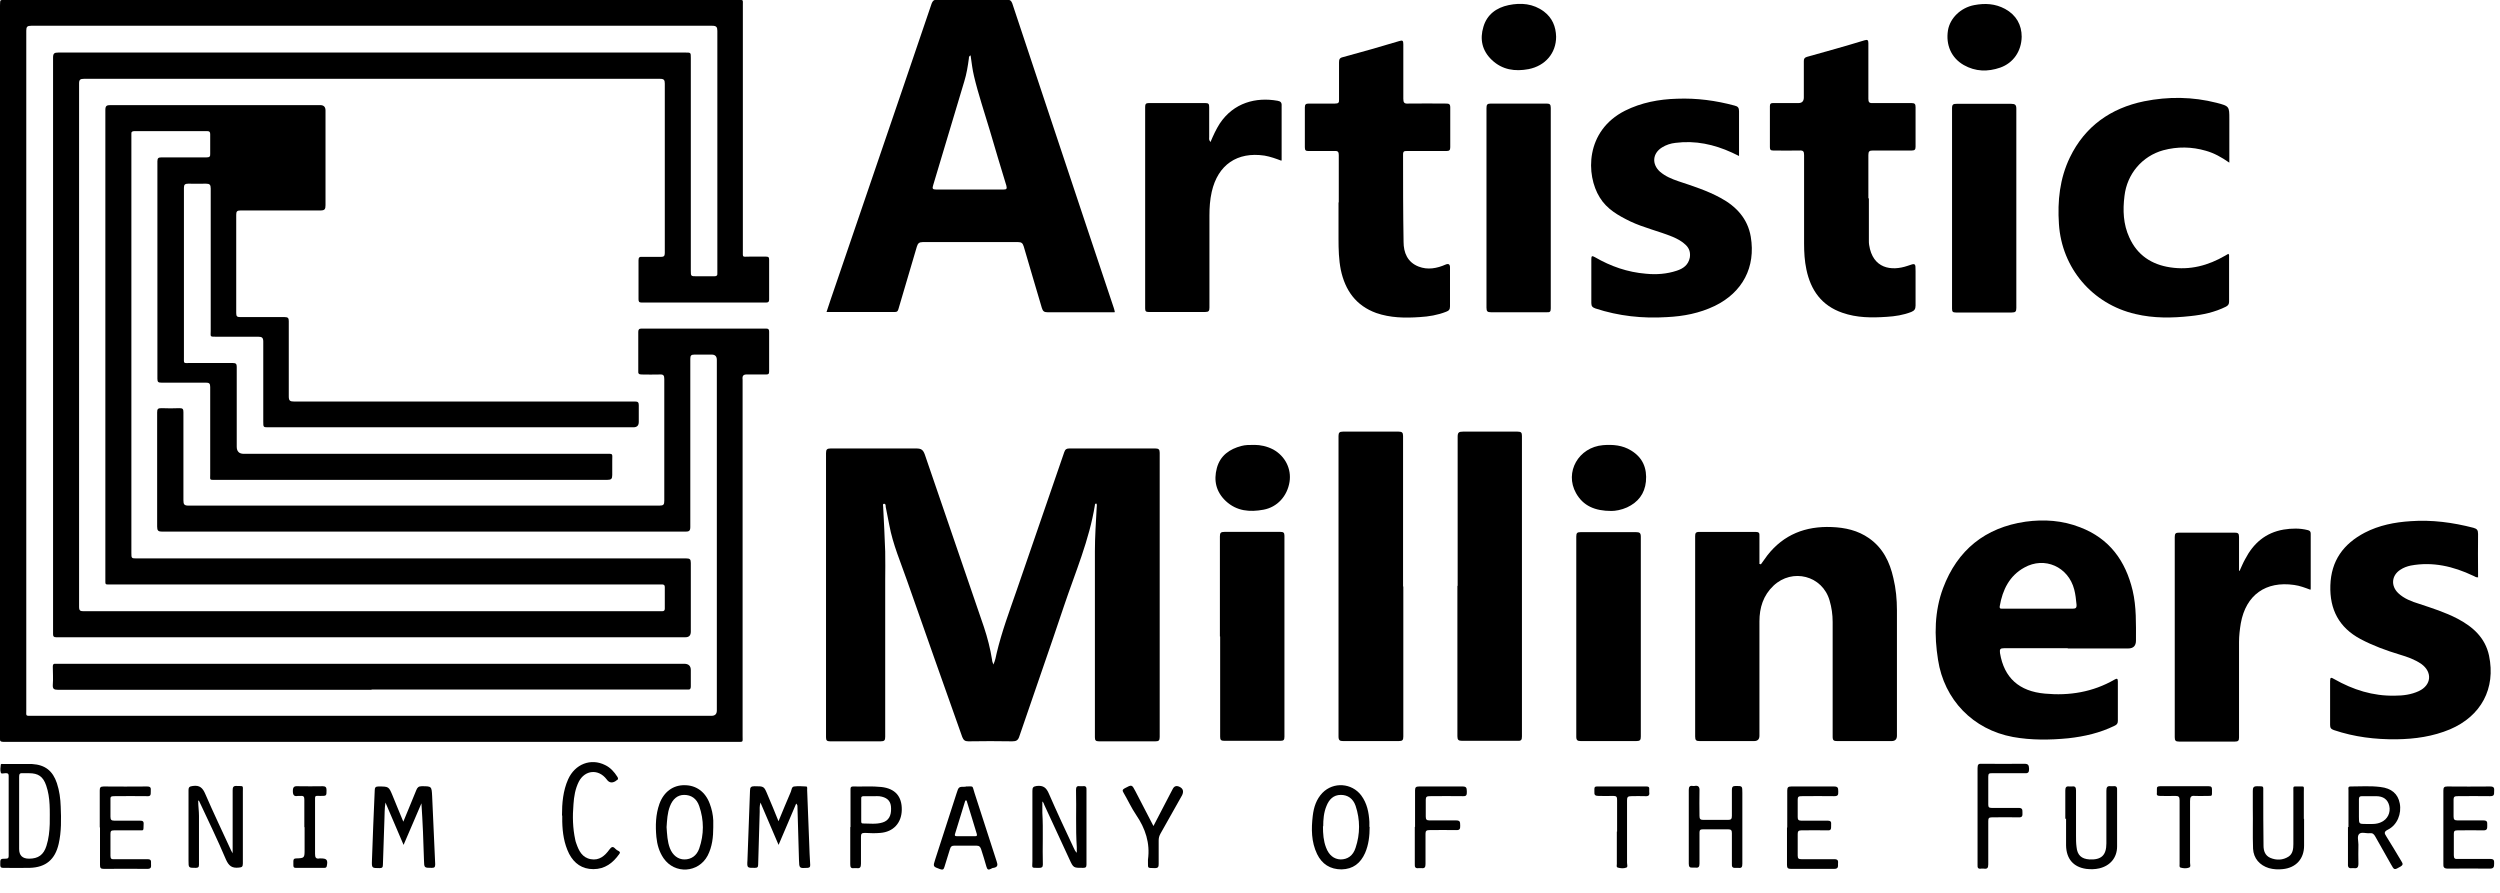 <svg xmlns="http://www.w3.org/2000/svg" fill="none" viewBox="0 0 98 35" height="35" width="98">
<g clip-path="url(#clip0_662_14276)">
<path fill="black" d="M14.57 0C19.35 0 24.14 0 28.92 0C29.15 0 29.12 -0.03 29.12 0.21C29.12 3.41 29.12 6.62 29.12 9.82C29.12 10.11 29.09 10.06 29.37 10.06C29.59 10.06 29.81 10.06 30.03 10.06C30.12 10.06 30.15 10.08 30.15 10.18C30.15 10.7 30.15 11.22 30.15 11.74C30.15 11.83 30.12 11.86 30.03 11.86C28.4 11.86 26.77 11.86 25.15 11.86C25.05 11.86 25.03 11.82 25.03 11.73C25.03 11.22 25.03 10.71 25.03 10.2C25.03 10.09 25.07 10.06 25.17 10.07C25.41 10.07 25.65 10.07 25.9 10.07C26.02 10.07 26.06 10.04 26.06 9.92C26.06 9.59 26.06 9.26 26.06 8.94C26.06 7.05 26.06 5.17 26.06 3.28C26.06 3.14 26.03 3.09 25.88 3.09C18.35 3.09 10.82 3.09 3.29 3.09C3.15 3.09 3.1 3.12 3.1 3.27C3.1 10.11 3.1 16.95 3.1 23.79C3.1 23.94 3.15 23.96 3.28 23.96C10.79 23.96 18.29 23.96 25.8 23.96C25.85 23.96 25.9 23.96 25.95 23.96C26.02 23.96 26.06 23.94 26.06 23.86C26.06 23.58 26.06 23.3 26.06 23.02C26.06 22.91 26 22.91 25.92 22.91C25.47 22.91 25.02 22.91 24.57 22.91C17.83 22.91 11.09 22.91 4.35 22.91C4.11 22.91 4.13 22.94 4.13 22.7C4.13 16.57 4.13 10.44 4.13 4.31C4.13 4.15 4.18 4.12 4.33 4.12C7.07 4.12 9.81 4.12 12.55 4.12C12.69 4.12 12.76 4.19 12.76 4.33C12.76 5.57 12.76 6.8 12.76 8.04C12.76 8.2 12.73 8.25 12.56 8.25C11.52 8.25 10.48 8.25 9.43 8.25C9.29 8.25 9.26 8.29 9.26 8.42C9.26 9.7 9.26 10.99 9.26 12.27C9.26 12.4 9.29 12.43 9.42 12.43C10 12.43 10.58 12.43 11.16 12.43C11.29 12.43 11.32 12.47 11.32 12.59C11.32 13.57 11.32 14.56 11.32 15.54C11.32 15.71 11.37 15.74 11.53 15.74C15.9 15.74 20.27 15.74 24.64 15.74C24.73 15.74 24.81 15.74 24.9 15.74C25 15.74 25.04 15.77 25.04 15.88C25.04 16.1 25.04 16.32 25.04 16.54C25.04 16.68 24.97 16.75 24.83 16.75C23.48 16.75 22.13 16.75 20.78 16.75C17.36 16.75 13.94 16.75 10.53 16.75C10.32 16.75 10.32 16.75 10.32 16.53C10.32 15.48 10.32 14.43 10.32 13.39C10.32 13.24 10.27 13.2 10.13 13.2C9.58 13.2 9.03 13.2 8.49 13.2C8.21 13.2 8.26 13.2 8.26 12.98C8.26 11.12 8.26 9.25 8.26 7.39C8.26 7.24 8.22 7.2 8.07 7.2C7.84 7.21 7.61 7.2 7.38 7.2C7.25 7.2 7.21 7.24 7.21 7.36C7.21 7.96 7.21 8.56 7.21 9.17C7.21 10.78 7.21 12.38 7.21 13.99C7.21 14.27 7.18 14.23 7.45 14.23C8.01 14.23 8.57 14.23 9.13 14.23C9.25 14.23 9.28 14.27 9.28 14.38C9.28 15.42 9.28 16.46 9.28 17.51C9.28 17.697 9.373 17.79 9.56 17.79C14.28 17.79 19.01 17.79 23.73 17.79C24.05 17.79 24 17.76 24 18.06C24 18.25 24 18.44 24 18.62C24 18.77 23.96 18.81 23.81 18.81C22.85 18.81 21.89 18.81 20.92 18.81C16.77 18.81 12.61 18.81 8.46 18.81C8.2 18.81 8.24 18.83 8.24 18.6C8.24 17.46 8.24 16.31 8.24 15.17C8.24 15.03 8.2 15 8.07 15C7.49 15 6.91 15 6.33 15C6.21 15 6.17 14.98 6.17 14.85C6.17 12.01 6.17 9.16 6.17 6.32C6.17 6.19 6.22 6.17 6.33 6.17C6.92 6.17 7.5 6.17 8.09 6.17C8.21 6.17 8.25 6.14 8.24 6.02C8.24 5.77 8.24 5.51 8.24 5.26C8.24 5.17 8.21 5.14 8.12 5.14C7.17 5.14 6.22 5.14 5.27 5.14C5.18 5.14 5.14 5.17 5.15 5.26C5.15 5.34 5.15 5.42 5.15 5.5C5.15 10.89 5.15 16.28 5.15 21.67C5.15 21.89 5.15 21.89 5.38 21.89C12.55 21.89 19.73 21.89 26.9 21.89C27.04 21.89 27.08 21.92 27.08 22.07C27.08 22.97 27.08 23.86 27.08 24.76C27.08 24.907 27.01 24.98 26.87 24.98C18.79 24.98 10.72 24.98 2.64 24.98C2.49 24.98 2.35 24.98 2.2 24.98C2.11 24.98 2.08 24.95 2.08 24.86C2.08 24.78 2.08 24.7 2.08 24.62C2.08 17.17 2.08 9.71 2.08 2.26C2.08 2.09 2.13 2.06 2.29 2.06C10.48 2.06 18.68 2.06 26.87 2.06C27.08 2.06 27.08 2.06 27.08 2.27C27.08 5.05 27.08 7.83 27.08 10.6C27.08 10.83 27.08 10.83 27.31 10.83C27.54 10.83 27.77 10.83 28 10.83C28.09 10.83 28.13 10.8 28.12 10.71C28.12 10.64 28.12 10.56 28.12 10.48C28.12 7.39 28.12 4.3 28.12 1.21C28.12 1.06 28.08 1.01 27.92 1.01C19.02 1.01 10.12 1.01 1.22 1.01C1.07 1.01 1.03 1.05 1.03 1.2C1.03 10.08 1.03 18.95 1.03 27.83C1.03 28.08 0.99 28.06 1.26 28.06C10.14 28.06 19.01 28.06 27.89 28.06C28.03 28.06 28.1 27.99 28.1 27.85C28.1 23.27 28.1 18.69 28.1 14.11C28.1 13.97 28.033 13.9 27.9 13.9C27.67 13.9 27.45 13.9 27.22 13.9C27.09 13.9 27.06 13.94 27.06 14.07C27.06 14.93 27.06 15.79 27.06 16.65C27.06 17.99 27.06 19.33 27.06 20.66C27.06 20.81 27.01 20.84 26.87 20.84C20.03 20.84 13.2 20.84 6.36 20.84C6.2 20.84 6.16 20.8 6.16 20.64C6.16 19.15 6.16 17.66 6.16 16.17C6.16 16.03 6.19 16 6.33 16C6.57 16.01 6.8 16.01 7.04 16C7.17 16 7.19 16.04 7.19 16.16C7.19 17.31 7.19 18.46 7.19 19.61C7.19 19.77 7.22 19.82 7.39 19.82C13.54 19.82 19.7 19.82 25.85 19.82C26.01 19.82 26.04 19.78 26.04 19.63C26.04 18.04 26.04 16.45 26.04 14.86C26.04 14.72 26.01 14.67 25.86 14.68C25.62 14.69 25.39 14.68 25.15 14.68C25.04 14.68 25.01 14.64 25.02 14.54C25.02 14.03 25.02 13.52 25.02 13.01C25.02 12.92 25.05 12.88 25.15 12.88C26.78 12.88 28.41 12.88 30.03 12.88C30.12 12.88 30.15 12.91 30.15 13C30.15 13.52 30.15 14.04 30.15 14.56C30.15 14.66 30.12 14.68 30.03 14.68C29.79 14.68 29.55 14.68 29.3 14.68C29.14 14.67 29.09 14.73 29.11 14.88C29.11 14.95 29.11 15.03 29.11 15.11C29.11 19.69 29.11 24.27 29.11 28.85C29.11 29.11 29.15 29.08 28.88 29.08C19.45 29.08 10.02 29.08 0.59 29.08C0.43 29.08 0.28 29.08 0.12 29.08C0.03 29.08 -0.01 29.05 3.51564e-05 28.96C3.51564e-05 28.91 3.51564e-05 28.85 3.51564e-05 28.8C3.51564e-05 19.27 3.51564e-05 9.75 3.51564e-05 0.22C0.01 -0.03 -0.02 0 0.24 0C5.02 0 9.79 0 14.57 0Z"></path>
<path fill="black" d="M38.94 26.05C39.02 25.88 39.04 25.73 39.07 25.6C39.27 24.76 39.57 23.96 39.85 23.15C40.47 21.34 41.1 19.53 41.72 17.72C41.76 17.61 41.81 17.58 41.92 17.58C43.04 17.58 44.17 17.58 45.29 17.58C45.42 17.58 45.46 17.62 45.46 17.75C45.46 21.46 45.46 25.18 45.46 28.89C45.46 29.03 45.42 29.06 45.29 29.06C44.55 29.06 43.82 29.06 43.08 29.06C42.95 29.06 42.92 29.02 42.92 28.9C42.92 26.47 42.92 24.04 42.92 21.61C42.92 21.04 42.96 20.47 42.99 19.9C42.99 19.85 43.01 19.79 42.98 19.74C42.93 19.74 42.92 19.76 42.92 19.8C42.7 21.17 42.15 22.44 41.71 23.75C41.14 25.46 40.54 27.15 39.96 28.86C39.91 29.02 39.84 29.06 39.68 29.06C39.11 29.05 38.53 29.05 37.96 29.06C37.82 29.06 37.77 29.01 37.72 28.89C37 26.85 36.27 24.81 35.56 22.77C35.31 22.05 35 21.34 34.86 20.58C34.81 20.34 34.77 20.11 34.72 19.87C34.72 19.82 34.72 19.74 34.65 19.75C34.59 19.75 34.62 19.83 34.62 19.87C34.65 20.45 34.68 21.04 34.7 21.62C34.71 22 34.7 22.37 34.7 22.75C34.7 24.79 34.7 26.83 34.7 28.88C34.7 29.02 34.67 29.06 34.52 29.06C33.86 29.06 33.2 29.06 32.54 29.06C32.41 29.06 32.38 29.02 32.38 28.9C32.38 25.19 32.38 21.47 32.38 17.76C32.38 17.62 32.42 17.58 32.56 17.58C33.68 17.58 34.8 17.58 35.91 17.58C36.1 17.58 36.18 17.62 36.25 17.81C37.02 20.07 37.8 22.32 38.57 24.58C38.71 25 38.82 25.43 38.89 25.87C38.89 25.92 38.91 25.96 38.94 26.05Z"></path>
<path fill="black" d="M43.69 12.24C43.58 12.24 43.48 12.24 43.38 12.24C42.61 12.24 41.83 12.24 41.06 12.24C40.93 12.24 40.88 12.2 40.84 12.07C40.61 11.27 40.36 10.47 40.13 9.66C40.09 9.53 40.04 9.49 39.91 9.49C38.66 9.49 37.42 9.49 36.17 9.49C36.03 9.49 35.98 9.54 35.94 9.67C35.7 10.48 35.46 11.29 35.22 12.11C35.2 12.18 35.18 12.23 35.09 12.23C34.2 12.23 33.31 12.23 32.4 12.23C32.51 11.89 32.62 11.57 32.73 11.25C33.62 8.64 34.51 6.03 35.4 3.43C35.77 2.33 36.15 1.24 36.52 0.14C36.56 0.04 36.6 -0.01 36.72 -0.01C37.64 -0.01 38.57 -0.01 39.49 -0.01C39.6 -0.01 39.64 0.03 39.68 0.13C40.65 3.04 41.61 5.94 42.58 8.84C42.94 9.92 43.3 11 43.66 12.07C43.67 12.11 43.69 12.16 43.7 12.22L43.69 12.24ZM38.04 2.17C37.98 2.21 37.98 2.25 37.98 2.29C37.94 2.59 37.89 2.9 37.8 3.19C37.39 4.55 36.99 5.9 36.58 7.26C36.54 7.39 36.55 7.43 36.7 7.43C37.58 7.43 38.45 7.43 39.33 7.43C39.46 7.43 39.48 7.4 39.45 7.28C39.23 6.56 39.01 5.83 38.8 5.11C38.59 4.4 38.35 3.7 38.18 2.98C38.12 2.73 38.09 2.47 38.05 2.19L38.04 2.17Z"></path>
<path fill="black" d="M69.02 22.131C69.11 22.011 69.19 21.89 69.28 21.77C69.92 20.951 70.78 20.62 71.8 20.66C72.33 20.68 72.83 20.791 73.27 21.101C73.81 21.48 74.08 22.03 74.22 22.66C74.32 23.07 74.36 23.5 74.36 23.921C74.36 25.561 74.36 27.201 74.36 28.84C74.36 28.98 74.29 29.05 74.15 29.05C73.44 29.05 72.73 29.05 72.02 29.05C71.89 29.05 71.84 29.03 71.84 28.881C71.84 27.381 71.84 25.881 71.84 24.381C71.84 24.09 71.8 23.811 71.72 23.541C71.44 22.561 70.26 22.261 69.52 22.96C69.12 23.34 68.97 23.82 68.97 24.36C68.97 25.851 68.97 27.351 68.97 28.84C68.97 28.98 68.9 29.05 68.76 29.05C68.05 29.05 67.34 29.05 66.63 29.05C66.49 29.05 66.45 29.02 66.45 28.87C66.45 26.25 66.45 23.64 66.45 21.02C66.45 20.901 66.47 20.851 66.61 20.851C67.35 20.851 68.08 20.851 68.82 20.851C68.94 20.851 68.98 20.89 68.97 21C68.97 21.37 68.97 21.741 68.97 22.11H69.01L69.02 22.131Z"></path>
<path fill="black" d="M81.06 25.41C80.23 25.41 79.39 25.41 78.56 25.41C78.41 25.41 78.38 25.45 78.4 25.6C78.56 26.57 79.15 27.1 80.16 27.19C81.12 27.28 82.04 27.13 82.89 26.64C82.98 26.59 83.02 26.59 83.02 26.71C83.02 27.23 83.02 27.74 83.02 28.26C83.02 28.36 82.98 28.41 82.89 28.45C82.32 28.73 81.71 28.87 81.08 28.94C80.36 29.01 79.63 29.02 78.91 28.89C77.34 28.6 76.21 27.43 75.97 25.86C75.82 24.91 75.83 23.96 76.17 23.05C76.73 21.56 77.82 20.68 79.4 20.45C80.13 20.35 80.85 20.4 81.54 20.67C82.69 21.11 83.32 21.98 83.6 23.15C83.75 23.79 83.73 24.45 83.73 25.11C83.73 25.317 83.627 25.42 83.42 25.42C82.63 25.42 81.84 25.42 81.05 25.42L81.06 25.41ZM79.89 23.86C80.34 23.86 80.79 23.86 81.24 23.86C81.36 23.86 81.41 23.84 81.4 23.7C81.38 23.5 81.36 23.3 81.31 23.11C81.08 22.22 80.15 21.8 79.35 22.25C78.77 22.57 78.5 23.12 78.39 23.76C78.37 23.88 78.45 23.86 78.52 23.86C78.98 23.86 79.43 23.86 79.89 23.86Z"></path>
<path fill="black" d="M52.48 7.93C52.48 7.31 52.48 6.69 52.48 6.08C52.48 5.96 52.45 5.91 52.32 5.92C51.98 5.92 51.63 5.92 51.29 5.92C51.18 5.92 51.15 5.89 51.15 5.77C51.15 5.25 51.15 4.73 51.15 4.21C51.15 4.09 51.19 4.06 51.31 4.06C51.65 4.06 51.99 4.06 52.33 4.06C52.46 4.06 52.5 4.03 52.49 3.9C52.49 3.42 52.49 2.93 52.49 2.45C52.49 2.33 52.51 2.27 52.64 2.24C53.38 2.04 54.12 1.83 54.85 1.61C54.98 1.57 55.01 1.59 55.01 1.73C55.01 2.44 55.01 3.16 55.01 3.87C55.01 4.01 55.04 4.07 55.19 4.06C55.69 4.05 56.19 4.06 56.69 4.06C56.8 4.06 56.85 4.08 56.85 4.21C56.85 4.73 56.85 5.25 56.85 5.77C56.85 5.88 56.82 5.92 56.7 5.92C56.18 5.92 55.67 5.92 55.15 5.92C55.06 5.92 55 5.92 55 6.05C55 7.19 55 8.34 55.02 9.48C55.02 9.9 55.17 10.28 55.61 10.45C55.97 10.59 56.33 10.52 56.67 10.37C56.783 10.323 56.84 10.36 56.84 10.48C56.84 10.99 56.84 11.5 56.84 12.01C56.84 12.13 56.8 12.18 56.69 12.22C56.36 12.35 56.01 12.41 55.65 12.43C55.07 12.47 54.5 12.46 53.95 12.27C53.15 11.98 52.73 11.38 52.56 10.58C52.48 10.18 52.47 9.77 52.47 9.36C52.47 8.89 52.47 8.41 52.47 7.94L52.48 7.93Z"></path>
<path fill="black" d="M73.26 7.78C73.26 8.33 73.26 8.89 73.26 9.44C73.26 9.49 73.26 9.55 73.27 9.6C73.41 10.53 74.14 10.64 74.78 10.42C75.09 10.31 75.09 10.31 75.09 10.63C75.09 11.08 75.09 11.53 75.09 11.98C75.09 12.12 75.04 12.18 74.92 12.23C74.61 12.35 74.29 12.4 73.96 12.42C73.37 12.46 72.79 12.46 72.22 12.26C71.41 11.98 70.98 11.38 70.81 10.56C70.74 10.23 70.72 9.89 70.72 9.55C70.72 8.39 70.72 7.24 70.72 6.08C70.72 5.94 70.69 5.89 70.54 5.9C70.2 5.91 69.85 5.9 69.51 5.9C69.41 5.9 69.38 5.87 69.38 5.77C69.38 5.23 69.38 4.7 69.38 4.16C69.38 4.07 69.41 4.04 69.5 4.04C69.83 4.04 70.17 4.04 70.5 4.04C70.64 4.04 70.71 3.966 70.71 3.82C70.71 3.35 70.71 2.87 70.71 2.4C70.71 2.31 70.73 2.26 70.83 2.23C71.58 2.02 72.34 1.81 73.09 1.58C73.21 1.54 73.24 1.58 73.24 1.69C73.24 2.42 73.24 3.14 73.24 3.87C73.24 4 73.27 4.05 73.41 4.04C73.91 4.04 74.42 4.04 74.93 4.04C75.06 4.04 75.09 4.08 75.09 4.2C75.09 4.72 75.09 5.23 75.09 5.75C75.09 5.86 75.06 5.9 74.94 5.9C74.43 5.9 73.93 5.9 73.42 5.9C73.28 5.9 73.24 5.93 73.24 6.08C73.24 6.64 73.24 7.21 73.24 7.77L73.26 7.78Z"></path>
<path fill="black" d="M97.13 22.63C97.05 22.64 97.01 22.59 96.95 22.57C96.17 22.2 95.36 22.01 94.5 22.17C94.36 22.2 94.22 22.25 94.1 22.33C93.75 22.55 93.71 22.96 94.01 23.25C94.24 23.47 94.54 23.58 94.83 23.67C95.34 23.84 95.85 24 96.33 24.25C96.94 24.57 97.42 25 97.57 25.7C97.84 26.99 97.26 28.07 96.04 28.59C95.37 28.87 94.67 28.97 93.95 28.98C93.11 28.99 92.29 28.89 91.49 28.62C91.38 28.58 91.34 28.54 91.34 28.42C91.34 27.85 91.34 27.27 91.34 26.7C91.34 26.54 91.38 26.55 91.5 26.62C92.24 27.04 93.02 27.29 93.88 27.27C94.2 27.27 94.52 27.23 94.82 27.09C95.31 26.86 95.36 26.35 94.92 26.03C94.66 25.85 94.37 25.75 94.07 25.66C93.54 25.5 93.02 25.31 92.53 25.05C91.69 24.6 91.32 23.89 91.35 22.95C91.38 21.98 91.86 21.32 92.7 20.88C93.26 20.59 93.87 20.47 94.5 20.43C95.33 20.37 96.15 20.48 96.96 20.69C97.1 20.73 97.14 20.78 97.14 20.93C97.13 21.45 97.14 21.96 97.14 22.48C97.14 22.54 97.14 22.6 97.14 22.65L97.13 22.63Z"></path>
<path fill="black" d="M68.16 6.11C68.06 6.06 67.98 6.02 67.89 5.98C67.19 5.66 66.46 5.5 65.68 5.6C65.49 5.62 65.31 5.68 65.15 5.78C64.78 6.01 64.74 6.43 65.07 6.73C65.28 6.91 65.52 7.01 65.78 7.1C66.35 7.29 66.92 7.47 67.45 7.76C68.06 8.09 68.51 8.57 68.63 9.28C68.83 10.47 68.31 11.46 67.22 11.991C66.62 12.28 65.99 12.4 65.34 12.431C64.39 12.491 63.45 12.39 62.54 12.091C62.43 12.05 62.38 12.011 62.38 11.88C62.38 11.31 62.38 10.73 62.38 10.161C62.38 10.04 62.4 10.011 62.52 10.081C63.14 10.441 63.8 10.671 64.52 10.73C64.93 10.771 65.34 10.741 65.73 10.611C65.98 10.53 66.18 10.39 66.24 10.101C66.27 9.91 66.23 9.75 66.09 9.61C65.94 9.46 65.75 9.36 65.56 9.28C65.02 9.06 64.44 8.93 63.91 8.68C63.44 8.45 62.99 8.2 62.71 7.74C62.16 6.86 62.14 5.13 63.7 4.34C64.34 4.02 65.03 3.89 65.74 3.87C66.51 3.84 67.26 3.94 68 4.14C68.13 4.17 68.17 4.23 68.17 4.36C68.17 4.89 68.17 5.42 68.17 5.96C68.17 6.01 68.17 6.06 68.17 6.12L68.16 6.11Z"></path>
<path fill="black" d="M87.38 6.37C87.08 6.16 86.79 6 86.47 5.91C85.92 5.75 85.36 5.74 84.8 5.89C83.97 6.12 83.38 6.82 83.28 7.68C83.21 8.24 83.23 8.79 83.47 9.31C83.78 10 84.34 10.37 85.07 10.48C85.85 10.6 86.56 10.41 87.23 10.02C87.27 10 87.31 9.97 87.35 9.95C87.39 9.98 87.38 10.02 87.38 10.06C87.38 10.65 87.38 11.23 87.38 11.82C87.38 11.92 87.35 11.97 87.26 12.02C86.82 12.24 86.35 12.34 85.87 12.39C85.15 12.47 84.42 12.48 83.71 12.31C82.02 11.92 80.82 10.51 80.71 8.78C80.65 7.88 80.74 7 81.14 6.17C81.73 4.95 82.74 4.24 84.05 3.97C85 3.78 85.95 3.79 86.89 4.03C87.39 4.16 87.39 4.17 87.39 4.67C87.39 5.22 87.39 5.78 87.39 6.37H87.38Z"></path>
<path fill="black" d="M55.01 22.99C55.01 24.95 55.01 26.91 55.01 28.87C55.01 29.01 54.98 29.05 54.83 29.05C54.1 29.05 53.38 29.05 52.65 29.05C52.52 29.05 52.47 29.02 52.47 28.87C52.47 24.94 52.47 21.01 52.47 17.09C52.47 16.96 52.51 16.92 52.64 16.92C53.37 16.92 54.1 16.92 54.83 16.92C54.96 16.92 55 16.96 55 17.09C55 19.06 55 21.02 55 22.99H55.01Z"></path>
<path fill="black" d="M57.14 22.97C57.14 21.02 57.14 19.07 57.14 17.12C57.14 16.95 57.19 16.92 57.35 16.92C58.06 16.92 58.78 16.92 59.49 16.92C59.63 16.92 59.66 16.96 59.66 17.09C59.66 21.02 59.66 24.95 59.66 28.87C59.66 29 59.63 29.05 59.49 29.04C58.76 29.04 58.04 29.04 57.31 29.04C57.17 29.04 57.13 29 57.13 28.86C57.13 26.89 57.13 24.93 57.13 22.96L57.14 22.97Z"></path>
<path fill="black" d="M47.45 5.57C47.56 5.31 47.67 5.07 47.81 4.85C48.36 4.02 49.24 3.8 50.08 3.95C50.2 3.97 50.25 4.02 50.24 4.15C50.24 4.85 50.24 5.56 50.24 6.26C50.24 6.27 50.24 6.28 50.23 6.3C50.02 6.22 49.8 6.14 49.57 6.1C48.5 5.94 47.74 6.46 47.5 7.52C47.43 7.83 47.41 8.14 47.41 8.45C47.41 9.65 47.41 10.86 47.41 12.06C47.41 12.19 47.38 12.23 47.24 12.23C46.5 12.23 45.77 12.23 45.03 12.23C44.92 12.23 44.89 12.2 44.89 12.09C44.89 9.46 44.89 6.82 44.89 4.19C44.89 4.08 44.92 4.04 45.03 4.04C45.77 4.04 46.51 4.04 47.25 4.04C47.38 4.04 47.4 4.08 47.4 4.2C47.4 4.59 47.4 4.97 47.4 5.36C47.4 5.42 47.38 5.48 47.44 5.55L47.45 5.57Z"></path>
<path fill="black" d="M87.8 22.36C87.87 22.209 87.93 22.059 88.01 21.919C88.33 21.299 88.81 20.88 89.52 20.759C89.83 20.709 90.15 20.7 90.46 20.779C90.54 20.799 90.58 20.829 90.58 20.919C90.58 21.63 90.58 22.349 90.58 23.059C90.58 23.079 90.58 23.09 90.57 23.119C90.36 23.04 90.15 22.959 89.93 22.93C88.82 22.77 88.04 23.32 87.84 24.43C87.8 24.669 87.77 24.919 87.77 25.169C87.77 26.419 87.77 27.66 87.77 28.91C87.77 29.029 87.74 29.07 87.61 29.07C86.88 29.07 86.15 29.07 85.42 29.07C85.28 29.07 85.25 29.029 85.25 28.899C85.25 26.279 85.25 23.669 85.25 21.049C85.25 20.91 85.29 20.88 85.42 20.88C86.15 20.88 86.87 20.88 87.6 20.88C87.73 20.88 87.77 20.91 87.77 21.049C87.77 21.489 87.77 21.93 87.77 22.369C87.78 22.369 87.79 22.369 87.81 22.38L87.8 22.36Z"></path>
<path fill="black" d="M14.57 27.04C10.47 27.04 6.37 27.04 2.27 27.04C2.11 27.04 2.06 27 2.07 26.84C2.09 26.6 2.07 26.37 2.07 26.13C2.07 26.04 2.1 26.01 2.18 26.02C2.23 26.02 2.28 26.02 2.32 26.02C10.49 26.02 18.65 26.02 26.82 26.02C26.993 26.02 27.08 26.104 27.08 26.27C27.08 26.48 27.08 26.7 27.08 26.91C27.08 27 27.05 27.04 26.96 27.03C26.92 27.03 26.87 27.03 26.83 27.03C22.74 27.03 18.65 27.03 14.56 27.03L14.57 27.04Z"></path>
<path fill="black" d="M64.32 24.96C64.32 26.26 64.32 27.57 64.32 28.87C64.32 29.01 64.29 29.05 64.14 29.05C63.42 29.05 62.69 29.05 61.97 29.05C61.84 29.05 61.79 29.02 61.79 28.88C61.79 26.26 61.79 23.65 61.79 21.03C61.79 20.89 61.83 20.86 61.96 20.86C62.68 20.86 63.41 20.86 64.13 20.86C64.27 20.86 64.32 20.89 64.32 21.04C64.32 22.34 64.32 23.65 64.32 24.95V24.96Z"></path>
<path fill="black" d="M58.27 8.16C58.27 6.85 58.27 5.55 58.27 4.24C58.27 4.1 58.3 4.06 58.44 4.06C59.16 4.06 59.89 4.06 60.62 4.06C60.75 4.06 60.79 4.09 60.79 4.23C60.79 6.85 60.79 9.47 60.79 12.09C60.79 12.21 60.76 12.25 60.64 12.24C59.91 12.24 59.18 12.24 58.45 12.24C58.31 12.24 58.27 12.21 58.27 12.06C58.27 10.75 58.27 9.45 58.27 8.14V8.16Z"></path>
<path fill="black" d="M79.04 8.15C79.04 9.46 79.04 10.76 79.04 12.07C79.04 12.21 79.01 12.25 78.86 12.25C78.13 12.25 77.4 12.25 76.67 12.25C76.55 12.25 76.52 12.22 76.52 12.1C76.52 9.48 76.52 6.86 76.52 4.24C76.52 4.09 76.57 4.07 76.7 4.07C77.41 4.07 78.13 4.07 78.84 4.07C78.99 4.07 79.04 4.11 79.04 4.26C79.04 5.56 79.04 6.86 79.04 8.16V8.15Z"></path>
<path fill="black" d="M47.82 24.95C47.82 23.64 47.82 22.34 47.82 21.03C47.82 20.89 47.85 20.85 48 20.85C48.73 20.85 49.46 20.85 50.19 20.85C50.31 20.85 50.35 20.88 50.35 21C50.35 23.63 50.35 26.25 50.35 28.88C50.35 29 50.32 29.04 50.2 29.04C49.46 29.04 48.73 29.04 47.99 29.04C47.86 29.04 47.83 29 47.83 28.88C47.83 27.57 47.83 26.26 47.83 24.95H47.82Z"></path>
<path fill="black" d="M61 1.44C61 2.08 60.58 2.58 59.92 2.71C59.39 2.81 58.89 2.74 58.48 2.35C58.1 1.99 58 1.54 58.15 1.05C58.29 0.57 58.66 0.3 59.14 0.2C59.63 0.1 60.1 0.14 60.52 0.45C60.85 0.7 60.99 1.04 61 1.44Z"></path>
<path fill="black" d="M79.25 1.44C79.24 2.01 78.92 2.47 78.41 2.65C77.92 2.82 77.44 2.81 76.98 2.55C76.49 2.27 76.27 1.76 76.36 1.19C76.44 0.71 76.86 0.3 77.39 0.2C77.81 0.12 78.21 0.14 78.6 0.35C79.04 0.59 79.25 0.98 79.25 1.44Z"></path>
<path fill="black" d="M49.18 17.44C49.4 17.44 49.66 17.49 49.91 17.62C50.38 17.88 50.63 18.38 50.55 18.89C50.46 19.45 50.07 19.88 49.53 19.98C48.99 20.08 48.48 20.04 48.05 19.64C47.67 19.28 47.57 18.84 47.7 18.35C47.83 17.86 48.2 17.6 48.67 17.48C48.82 17.44 48.97 17.44 49.18 17.44Z"></path>
<path fill="black" d="M63.17 20.03C62.52 20.03 62.06 19.83 61.78 19.33C61.32 18.51 61.88 17.53 62.84 17.45C63.23 17.42 63.6 17.45 63.94 17.66C64.4 17.94 64.57 18.36 64.52 18.88C64.47 19.36 64.21 19.69 63.78 19.89C63.56 19.99 63.32 20.03 63.17 20.03Z"></path>
<path fill="black" d="M0.73 29.95C0.91 29.95 1.08 29.95 1.26 29.95C1.77 29.98 2.07 30.22 2.23 30.7C2.33 31 2.37 31.31 2.38 31.62C2.4 32.11 2.41 32.6 2.3 33.08C2.16 33.69 1.8 34 1.17 34.02C0.82 34.03 0.47 34.02 0.12 34.02C0.04 34.02 0.01 33.99 0.01 33.91C0.01 33.67 7.37607e-05 33.66 0.23 33.66C0.32 33.66 0.34 33.63 0.34 33.55C0.34 32.51 0.34 31.47 0.34 30.42C0.34 30.3 0.28 30.31 0.2 30.31C0.14 30.31 0.04 30.35 0.03 30.28C7.37663e-05 30.19 0.02 30.08 0.03 29.98C0.03 29.93 0.1 29.95 0.14 29.95C0.34 29.95 0.54 29.95 0.74 29.95H0.73ZM0.75 31.98C0.75 32.41 0.75 32.85 0.75 33.28C0.75 33.534 0.88 33.66 1.14 33.66C1.5 33.66 1.71 33.51 1.82 33.16C1.91 32.88 1.94 32.59 1.95 32.3C1.95 31.79 1.98 31.28 1.81 30.79C1.69 30.44 1.5 30.31 1.14 30.31C1.05 30.31 0.97 30.31 0.88 30.31C0.77 30.3 0.75 30.35 0.75 30.45C0.75 30.96 0.75 31.47 0.75 31.98Z"></path>
<path fill="black" d="M15.81 32.21C15.99 31.77 16.16 31.37 16.32 30.97C16.36 30.87 16.41 30.82 16.53 30.82C16.92 30.82 16.92 30.82 16.94 31.21C16.98 32.1 17.02 32.99 17.06 33.88C17.06 33.99 17.03 34.02 16.93 34.02C16.62 34.02 16.63 34.02 16.62 33.72C16.6 32.98 16.57 32.24 16.52 31.49C16.29 32.02 16.07 32.55 15.82 33.12C15.58 32.56 15.35 32.03 15.11 31.46C15.07 31.71 15.08 31.91 15.07 32.11C15.05 32.71 15.03 33.3 15.01 33.9C15.01 34 14.98 34.03 14.88 34.03C14.58 34.03 14.57 34.03 14.58 33.74C14.61 32.82 14.65 31.89 14.69 30.97C14.69 30.87 14.73 30.83 14.83 30.83C15.24 30.83 15.24 30.83 15.39 31.19C15.52 31.52 15.66 31.84 15.81 32.21Z"></path>
<path fill="black" d="M30.51 32.21C30.68 31.79 30.84 31.42 31 31.04C31.03 30.97 31.03 30.84 31.13 30.83C31.28 30.81 31.44 30.82 31.6 30.83C31.66 30.83 31.64 30.92 31.64 30.97C31.67 31.66 31.69 32.34 31.72 33.03C31.73 33.32 31.74 33.61 31.76 33.9C31.76 33.98 31.75 34.01 31.66 34.02C31.33 34.04 31.33 34.04 31.32 33.71C31.3 33.01 31.28 32.32 31.26 31.62C31.26 31.58 31.26 31.55 31.21 31.5C30.99 32.03 30.76 32.55 30.52 33.12C30.28 32.56 30.05 32.03 29.81 31.46C29.77 31.61 29.78 31.72 29.78 31.83C29.76 32.52 29.74 33.2 29.72 33.89C29.72 33.99 29.69 34.02 29.59 34.02C29.29 34.02 29.28 34.03 29.3 33.72C29.33 32.81 29.37 31.91 29.4 31C29.4 30.86 29.44 30.82 29.58 30.82C29.95 30.82 29.95 30.82 30.09 31.16C30.23 31.49 30.37 31.82 30.52 32.2L30.51 32.21Z"></path>
<path fill="black" d="M40.86 31.41C40.86 31.57 40.86 31.72 40.86 31.86C40.9 32.54 40.86 33.21 40.88 33.89C40.88 34 40.83 34.02 40.74 34.02C40.4 34.02 40.47 34.04 40.47 33.76C40.47 32.84 40.47 31.92 40.47 31C40.47 30.87 40.5 30.83 40.64 30.81C40.9 30.78 41.02 30.88 41.12 31.12C41.43 31.83 41.76 32.54 42.09 33.24C42.12 33.31 42.15 33.37 42.21 33.43C42.21 33.36 42.21 33.29 42.21 33.21C42.16 32.46 42.2 31.72 42.18 30.97C42.18 30.85 42.21 30.8 42.33 30.82C42.37 30.82 42.41 30.82 42.44 30.82C42.56 30.8 42.6 30.85 42.59 30.97C42.59 31.66 42.59 32.36 42.59 33.05C42.59 33.33 42.59 33.61 42.59 33.89C42.59 33.99 42.56 34.02 42.46 34.02C42.08 34.02 42.08 34.03 41.92 33.68C41.59 32.97 41.27 32.27 40.94 31.56C40.92 31.51 40.91 31.45 40.84 31.4L40.86 31.41Z"></path>
<path fill="black" d="M7.77 31.41C7.77 31.6 7.8 31.79 7.8 31.98C7.8 32.62 7.8 33.26 7.8 33.9C7.8 34 7.76 34.02 7.67 34.02C7.39 34.02 7.39 34.02 7.39 33.74C7.39 32.82 7.39 31.9 7.39 30.98C7.39 30.84 7.44 30.83 7.56 30.81C7.83 30.77 7.95 30.89 8.05 31.13C8.37 31.87 8.72 32.6 9.06 33.34C9.08 33.38 9.1 33.41 9.12 33.45C9.12 33.21 9.12 32.98 9.12 32.74C9.12 32.15 9.12 31.57 9.12 30.98C9.12 30.85 9.15 30.8 9.29 30.81C9.56 30.82 9.52 30.78 9.52 31.04C9.52 31.98 9.52 32.91 9.52 33.85C9.52 33.98 9.48 34 9.36 34.01C9.09 34.04 8.97 33.94 8.86 33.7C8.53 32.92 8.16 32.16 7.8 31.39C7.79 31.39 7.77 31.39 7.76 31.39L7.77 31.41Z"></path>
<path fill="black" d="M92.06 32.42C92.06 31.94 92.06 31.45 92.06 30.97C92.06 30.91 92.03 30.83 92.14 30.83C92.53 30.83 92.92 30.8 93.31 30.85C93.75 30.9 94 31.12 94.07 31.49C94.15 31.9 93.97 32.34 93.61 32.52C93.45 32.6 93.46 32.66 93.54 32.78C93.75 33.11 93.94 33.44 94.14 33.77C94.2 33.86 94.2 33.91 94.1 33.97C93.85 34.11 93.86 34.12 93.72 33.87C93.52 33.51 93.31 33.15 93.11 32.79C93.06 32.7 93.01 32.65 92.9 32.66C92.76 32.68 92.57 32.6 92.48 32.69C92.39 32.78 92.45 32.96 92.45 33.11C92.45 33.36 92.44 33.6 92.45 33.85C92.45 34.01 92.4 34.05 92.26 34.03C92.24 34.03 92.22 34.03 92.2 34.03C92.08 34.05 92.03 34 92.04 33.87C92.04 33.39 92.04 32.9 92.04 32.42H92.06ZM92.9 31.21C92.8 31.21 92.7 31.21 92.59 31.21C92.5 31.21 92.47 31.24 92.47 31.33C92.47 31.56 92.47 31.79 92.47 32.02C92.47 32.3 92.47 32.3 92.75 32.3C92.95 32.3 93.15 32.32 93.34 32.23C93.59 32.12 93.72 31.86 93.66 31.59C93.6 31.34 93.43 31.21 93.14 31.21C93.06 31.21 92.98 31.21 92.9 31.21Z"></path>
<path fill="black" d="M53.69 32.42C53.69 32.77 53.65 33.12 53.51 33.44C53.33 33.84 53.04 34.07 52.59 34.08C52.14 34.08 51.82 33.87 51.63 33.48C51.4 33 51.4 32.49 51.46 31.98C51.5 31.64 51.6 31.33 51.84 31.08C52.27 30.64 52.99 30.69 53.36 31.18C53.59 31.49 53.66 31.85 53.68 32.22C53.68 32.28 53.68 32.35 53.68 32.41L53.69 32.42ZM51.86 32.39C51.86 32.69 51.88 32.96 51.98 33.22C52.09 33.52 52.29 33.68 52.55 33.69C52.82 33.69 53.04 33.55 53.14 33.23C53.32 32.69 53.32 32.13 53.14 31.59C53.04 31.3 52.83 31.16 52.56 31.16C52.27 31.16 52.1 31.34 52 31.59C51.89 31.85 51.87 32.13 51.87 32.39H51.86Z"></path>
<path fill="black" d="M27.96 32.43C27.96 32.81 27.92 33.19 27.74 33.54C27.38 34.22 26.45 34.28 26.01 33.64C25.84 33.39 25.76 33.11 25.73 32.81C25.69 32.37 25.7 31.93 25.85 31.51C26.02 31.04 26.39 30.77 26.84 30.78C27.29 30.78 27.65 31.04 27.82 31.5C27.9 31.71 27.95 31.93 27.96 32.16C27.96 32.25 27.96 32.34 27.96 32.43ZM26.13 32.43C26.15 32.71 26.16 32.99 26.26 33.25C26.37 33.53 26.58 33.69 26.83 33.69C27.09 33.69 27.31 33.55 27.41 33.26C27.6 32.71 27.6 32.15 27.41 31.6C27.31 31.3 27.09 31.16 26.82 31.16C26.56 31.16 26.37 31.32 26.26 31.61C26.16 31.87 26.15 32.14 26.13 32.42V32.43Z"></path>
<path fill="black" d="M68.3 32.43C68.3 32.91 68.3 33.39 68.3 33.86C68.3 33.99 68.27 34.04 68.14 34.02C68.1 34.02 68.06 34.02 68.03 34.02C67.92 34.03 67.88 33.98 67.89 33.87C67.89 33.47 67.89 33.06 67.89 32.66C67.89 32.55 67.86 32.51 67.75 32.51C67.42 32.51 67.08 32.51 66.75 32.51C66.65 32.51 66.62 32.54 66.62 32.64C66.62 33.04 66.62 33.45 66.62 33.85C66.62 33.97 66.59 34.03 66.46 34.01C66.42 34.01 66.38 34.01 66.35 34.01C66.24 34.02 66.2 33.98 66.2 33.86C66.2 32.89 66.2 31.93 66.2 30.96C66.2 30.84 66.24 30.79 66.36 30.81C66.38 30.81 66.4 30.81 66.42 30.81C66.57 30.78 66.63 30.84 66.62 31C66.61 31.33 66.62 31.66 66.62 31.98C66.62 32.1 66.65 32.14 66.77 32.14C67.09 32.14 67.41 32.14 67.74 32.14C67.86 32.14 67.89 32.1 67.89 31.98C67.89 31.64 67.89 31.3 67.89 30.97C67.89 30.85 67.92 30.81 68.04 30.81C68.3 30.81 68.3 30.81 68.3 31.08V32.42V32.43Z"></path>
<path fill="black" d="M37.86 30.83C38.19 30.83 38.1 30.78 38.2 31.08C38.49 31.98 38.78 32.87 39.07 33.77C39.12 33.91 39.11 33.99 38.95 34.02C38.91 34.02 38.88 34.04 38.84 34.06C38.75 34.11 38.7 34.09 38.67 33.98C38.61 33.75 38.53 33.52 38.46 33.29C38.43 33.2 38.39 33.15 38.28 33.15C37.99 33.15 37.7 33.15 37.41 33.15C37.31 33.15 37.27 33.18 37.24 33.28C37.17 33.52 37.09 33.75 37.02 33.99C36.99 34.1 36.94 34.1 36.85 34.07C36.57 33.97 36.57 33.97 36.66 33.69C36.94 32.82 37.22 31.96 37.5 31.09C37.58 30.84 37.58 30.84 37.85 30.84L37.86 30.83ZM37.88 31.38C37.88 31.38 37.85 31.38 37.84 31.38C37.71 31.81 37.57 32.25 37.44 32.68C37.42 32.74 37.42 32.78 37.51 32.78C37.75 32.78 37.98 32.78 38.22 32.78C38.29 32.78 38.31 32.76 38.29 32.69C38.16 32.25 38.02 31.81 37.89 31.38H37.88Z"></path>
<path fill="black" d="M95.78 32.42C95.78 31.94 95.78 31.46 95.78 30.99C95.78 30.87 95.81 30.83 95.93 30.83C96.49 30.83 97.06 30.84 97.62 30.83C97.8 30.83 97.77 30.93 97.77 31.03C97.77 31.15 97.77 31.21 97.61 31.21C97.18 31.2 96.75 31.21 96.32 31.21C96.22 31.21 96.18 31.24 96.18 31.34C96.18 31.56 96.18 31.78 96.18 32C96.18 32.12 96.21 32.16 96.33 32.16C96.67 32.16 97.01 32.16 97.35 32.16C97.54 32.16 97.49 32.27 97.5 32.37C97.5 32.47 97.5 32.55 97.36 32.55C97.02 32.54 96.67 32.55 96.33 32.55C96.22 32.55 96.19 32.58 96.19 32.68C96.19 32.96 96.19 33.25 96.19 33.53C96.19 33.65 96.23 33.68 96.34 33.67C96.76 33.67 97.19 33.67 97.61 33.67C97.78 33.67 97.77 33.74 97.77 33.86C97.77 33.99 97.75 34.05 97.6 34.05C97.05 34.04 96.5 34.05 95.96 34.05C95.81 34.05 95.77 34 95.78 33.86C95.78 33.39 95.78 32.91 95.78 32.44V32.42Z"></path>
<path fill="black" d="M3.91 32.42C3.91 31.94 3.91 31.46 3.91 30.99C3.91 30.88 3.93 30.83 4.06 30.83C4.63 30.83 5.2 30.84 5.77 30.83C5.96 30.83 5.9 30.95 5.91 31.04C5.91 31.15 5.91 31.22 5.77 31.21C5.34 31.2 4.9 31.21 4.46 31.21C4.35 31.21 4.32 31.24 4.33 31.35C4.33 31.57 4.33 31.79 4.33 32.01C4.33 32.13 4.36 32.17 4.48 32.17C4.81 32.17 5.15 32.17 5.48 32.17C5.59 32.17 5.64 32.19 5.63 32.31C5.62 32.61 5.65 32.54 5.39 32.55C5.08 32.55 4.78 32.55 4.47 32.55C4.35 32.55 4.33 32.58 4.33 32.7C4.33 32.98 4.33 33.27 4.33 33.55C4.33 33.66 4.37 33.69 4.47 33.68C4.91 33.68 5.34 33.68 5.78 33.68C5.94 33.68 5.92 33.76 5.92 33.86C5.92 33.96 5.95 34.06 5.78 34.06C5.21 34.05 4.64 34.06 4.07 34.06C3.94 34.06 3.92 34.02 3.92 33.9C3.92 33.42 3.92 32.93 3.92 32.45L3.91 32.42Z"></path>
<path fill="black" d="M70.06 32.42C70.06 31.94 70.06 31.46 70.06 30.99C70.06 30.86 70.1 30.83 70.22 30.83C70.78 30.83 71.34 30.83 71.9 30.83C72.08 30.83 72.05 30.93 72.06 31.03C72.06 31.15 72.06 31.21 71.9 31.21C71.47 31.2 71.04 31.21 70.61 31.21C70.5 31.21 70.47 31.24 70.47 31.35C70.47 31.58 70.47 31.8 70.47 32.03C70.47 32.13 70.5 32.17 70.61 32.17C70.95 32.17 71.3 32.17 71.64 32.17C71.83 32.17 71.77 32.28 71.78 32.38C71.78 32.49 71.78 32.56 71.64 32.55C71.3 32.54 70.95 32.55 70.61 32.55C70.5 32.55 70.47 32.59 70.47 32.69C70.47 32.97 70.47 33.26 70.47 33.54C70.47 33.66 70.51 33.68 70.62 33.68C71.05 33.68 71.48 33.68 71.91 33.68C72.06 33.68 72.06 33.76 72.05 33.86C72.05 33.96 72.07 34.06 71.9 34.06C71.34 34.06 70.77 34.06 70.21 34.06C70.09 34.06 70.05 34.03 70.05 33.91C70.05 33.43 70.05 32.94 70.05 32.46L70.06 32.42Z"></path>
<path fill="black" d="M22.03 31.97C22.03 31.48 22.07 31 22.27 30.55C22.54 29.95 23.16 29.71 23.72 29.99C23.93 30.09 24.08 30.26 24.2 30.45C24.24 30.51 24.24 30.56 24.17 30.59C24.16 30.59 24.14 30.61 24.13 30.62C23.99 30.707 23.873 30.684 23.78 30.55C23.46 30.13 22.93 30.18 22.69 30.64C22.55 30.92 22.5 31.22 22.48 31.53C22.44 32 22.45 32.46 22.55 32.92C22.56 32.97 22.57 33.01 22.59 33.06C22.69 33.35 22.82 33.62 23.16 33.68C23.49 33.74 23.71 33.55 23.89 33.3C23.97 33.19 24.03 33.17 24.12 33.27C24.16 33.31 24.2 33.34 24.25 33.36C24.3 33.39 24.32 33.42 24.28 33.47C24.03 33.83 23.71 34.07 23.26 34.07C22.82 34.07 22.51 33.85 22.31 33.47C22.11 33.07 22.05 32.64 22.04 32.21C22.04 32.13 22.04 32.05 22.04 31.97H22.03Z"></path>
<path fill="black" d="M90.32 32.1C90.32 32.45 90.32 32.8 90.32 33.15C90.32 33.67 90 34.02 89.48 34.07C89.3 34.09 89.12 34.08 88.94 34.03C88.58 33.92 88.34 33.65 88.32 33.27C88.3 32.74 88.32 32.21 88.31 31.68C88.31 31.45 88.31 31.23 88.31 31C88.31 30.87 88.34 30.82 88.48 30.82C88.75 30.83 88.72 30.79 88.72 31.06C88.72 31.76 88.72 32.46 88.73 33.15C88.73 33.35 88.79 33.54 89 33.63C89.24 33.73 89.49 33.72 89.71 33.58C89.88 33.47 89.9 33.27 89.9 33.09C89.9 32.49 89.9 31.89 89.9 31.29C89.9 31.2 89.9 31.12 89.9 31.03C89.9 30.8 89.87 30.83 90.11 30.83C90.35 30.83 90.31 30.8 90.31 31.04C90.31 31.39 90.31 31.75 90.31 32.1H90.32Z"></path>
<path fill="black" d="M80.96 32.1C80.96 31.73 80.96 31.36 80.96 30.99C80.96 30.87 80.99 30.81 81.12 30.83C81.15 30.83 81.18 30.83 81.22 30.83C81.34 30.81 81.38 30.86 81.38 30.98C81.38 31.57 81.38 32.16 81.38 32.75C81.38 32.9 81.38 33.05 81.4 33.2C81.43 33.52 81.59 33.67 81.91 33.69C82.37 33.71 82.57 33.53 82.57 33.06C82.57 32.37 82.57 31.68 82.57 31C82.57 30.86 82.6 30.8 82.75 30.82C82.78 30.82 82.8 30.82 82.83 30.82C82.97 30.8 83 30.86 82.99 30.99C82.99 31.47 82.99 31.95 82.99 32.42C82.99 32.67 82.99 32.92 82.99 33.18C82.99 33.62 82.72 33.94 82.29 34.04C82.12 34.08 81.95 34.08 81.78 34.06C81.28 33.99 81 33.67 80.99 33.14C80.99 32.79 80.99 32.44 80.99 32.09L80.96 32.1Z"></path>
<path fill="black" d="M33.34 32.42C33.34 31.94 33.34 31.45 33.34 30.97C33.34 30.9 33.33 30.83 33.44 30.83C33.81 30.84 34.18 30.81 34.55 30.85C35.09 30.91 35.36 31.22 35.35 31.75C35.34 32.26 35.02 32.61 34.51 32.65C34.31 32.67 34.1 32.66 33.9 32.65C33.77 32.65 33.75 32.69 33.75 32.81C33.75 33.16 33.75 33.51 33.75 33.86C33.75 34 33.71 34.05 33.58 34.03C33.55 34.03 33.51 34.03 33.48 34.03C33.35 34.05 33.33 33.99 33.33 33.87C33.33 33.39 33.33 32.9 33.33 32.42H33.34ZM34.17 31.21C34.05 31.21 33.96 31.21 33.86 31.21C33.79 31.21 33.75 31.23 33.76 31.31C33.76 31.6 33.76 31.9 33.76 32.19C33.76 32.23 33.76 32.28 33.82 32.28C34.08 32.28 34.35 32.32 34.6 32.24C34.83 32.17 34.94 31.98 34.93 31.69C34.93 31.43 34.81 31.29 34.57 31.23C34.43 31.19 34.29 31.22 34.18 31.21H34.17Z"></path>
<path fill="black" d="M77.52 31.98C77.52 31.36 77.52 30.73 77.52 30.11C77.52 29.96 77.56 29.93 77.7 29.94C78.25 29.94 78.81 29.95 79.36 29.94C79.53 29.94 79.53 30.02 79.54 30.14C79.54 30.27 79.51 30.32 79.37 30.31C78.94 30.31 78.51 30.31 78.08 30.31C77.98 30.31 77.94 30.32 77.94 30.44C77.94 30.81 77.94 31.17 77.94 31.54C77.94 31.64 77.97 31.67 78.07 31.67C78.42 31.67 78.78 31.67 79.13 31.67C79.28 31.67 79.28 31.74 79.28 31.85C79.28 31.95 79.3 32.05 79.13 32.04C78.78 32.03 78.43 32.04 78.08 32.04C77.96 32.04 77.94 32.08 77.94 32.19C77.94 32.75 77.94 33.32 77.94 33.88C77.94 34.03 77.9 34.07 77.76 34.05C77.73 34.05 77.7 34.05 77.66 34.05C77.55 34.07 77.51 34.02 77.52 33.91C77.52 33.28 77.52 32.64 77.52 32.01V31.98Z"></path>
<path fill="black" d="M55.47 32.41C55.47 31.93 55.47 31.45 55.47 30.98C55.47 30.86 55.51 30.83 55.63 30.83C56.2 30.83 56.77 30.83 57.34 30.83C57.51 30.83 57.49 30.92 57.5 31.03C57.5 31.14 57.5 31.22 57.35 31.21C56.92 31.2 56.48 31.21 56.04 31.21C55.93 31.21 55.89 31.24 55.89 31.35C55.89 31.57 55.89 31.79 55.89 32.01C55.89 32.12 55.92 32.16 56.03 32.16C56.38 32.16 56.73 32.16 57.08 32.16C57.26 32.16 57.23 32.25 57.24 32.36C57.24 32.47 57.24 32.55 57.08 32.54C56.73 32.53 56.38 32.54 56.03 32.54C55.92 32.54 55.88 32.57 55.88 32.68C55.88 33.08 55.88 33.48 55.88 33.87C55.88 33.99 55.85 34.05 55.72 34.03C55.69 34.03 55.66 34.03 55.62 34.03C55.49 34.05 55.45 34 55.46 33.87C55.46 33.39 55.46 32.9 55.46 32.42L55.47 32.41Z"></path>
<path fill="black" d="M45.21 32.39C45.44 31.95 45.65 31.55 45.86 31.14C45.9 31.07 45.93 31 45.97 30.93C46.03 30.81 46.123 30.783 46.25 30.85C46.377 30.916 46.407 31.023 46.34 31.17C46.06 31.67 45.77 32.18 45.49 32.68C45.44 32.77 45.42 32.85 45.42 32.95C45.42 33.26 45.42 33.56 45.42 33.87C45.42 33.98 45.4 34.03 45.27 34.03C44.95 34.02 45.01 34.05 45 33.76C45 33.74 45 33.72 45 33.7C45.09 33.05 44.9 32.48 44.54 31.95C44.35 31.67 44.21 31.36 44.04 31.07C43.99 30.99 44 30.95 44.09 30.9C44.37 30.75 44.37 30.75 44.51 31.02C44.74 31.47 44.97 31.91 45.22 32.39H45.21Z"></path>
<path fill="black" d="M85.44 32.61C85.44 32.2 85.44 31.78 85.44 31.37C85.44 31.23 85.4 31.2 85.27 31.2C85.07 31.21 84.87 31.2 84.67 31.2C84.57 31.2 84.53 31.17 84.55 31.07C84.55 31.03 84.55 30.98 84.55 30.94C84.54 30.84 84.59 30.82 84.68 30.82C85.31 30.82 85.95 30.82 86.58 30.82C86.69 30.82 86.71 30.86 86.71 30.96C86.71 31.25 86.73 31.19 86.49 31.2C86.34 31.2 86.19 31.21 86.04 31.2C85.88 31.18 85.85 31.25 85.85 31.4C85.85 32.21 85.85 33.01 85.85 33.82C85.85 33.89 85.89 33.98 85.81 34.01C85.71 34.05 85.58 34.04 85.48 34.01C85.42 33.99 85.44 33.92 85.44 33.87C85.44 33.45 85.44 33.03 85.44 32.61Z"></path>
<path fill="black" d="M63.39 32.6C63.39 32.19 63.39 31.77 63.39 31.36C63.39 31.24 63.37 31.2 63.24 31.2C63.05 31.21 62.85 31.2 62.66 31.2C62.53 31.2 62.49 31.16 62.5 31.04C62.5 31 62.5 30.96 62.5 30.93C62.5 30.85 62.53 30.83 62.6 30.83C63.25 30.83 63.9 30.83 64.55 30.83C64.63 30.83 64.66 30.86 64.65 30.94C64.65 30.98 64.65 31.02 64.65 31.05C64.67 31.17 64.63 31.22 64.49 31.21C64.31 31.2 64.12 31.21 63.94 31.21C63.81 31.21 63.78 31.25 63.78 31.37C63.78 32.19 63.78 33 63.78 33.82C63.78 33.89 63.82 33.99 63.75 34.01C63.65 34.05 63.53 34.04 63.42 34.01C63.35 33.99 63.38 33.92 63.38 33.87C63.38 33.45 63.38 33.02 63.38 32.6H63.39Z"></path>
<path fill="black" d="M11.93 32.43C11.93 32.07 11.93 31.71 11.93 31.35C11.93 31.24 11.91 31.19 11.79 31.2C11.75 31.2 11.71 31.2 11.68 31.2C11.53 31.23 11.48 31.17 11.48 31.01C11.48 30.85 11.53 30.81 11.68 30.82C12 30.83 12.32 30.82 12.65 30.82C12.76 30.82 12.8 30.86 12.8 30.97C12.8 31.2 12.8 31.2 12.57 31.2C12.33 31.2 12.35 31.16 12.35 31.43C12.35 32.11 12.35 32.79 12.35 33.47C12.35 33.61 12.38 33.68 12.53 33.65C12.55 33.65 12.56 33.65 12.58 33.65C12.81 33.65 12.86 33.71 12.81 33.95C12.8 34 12.77 34.02 12.72 34.02C12.34 34.02 11.97 34.02 11.59 34.02C11.52 34.02 11.5 33.99 11.5 33.92C11.5 33.87 11.5 33.81 11.5 33.76C11.5 33.68 11.53 33.65 11.61 33.65C11.94 33.64 11.94 33.63 11.94 33.29C11.94 33 11.94 32.71 11.94 32.42L11.93 32.43Z"></path>
</g>
<defs>
<clipPath id="clip0_662_14276">
<rect fill="white" height="34.09" width="97.77"></rect>
</clipPath>
</defs>
</svg>
